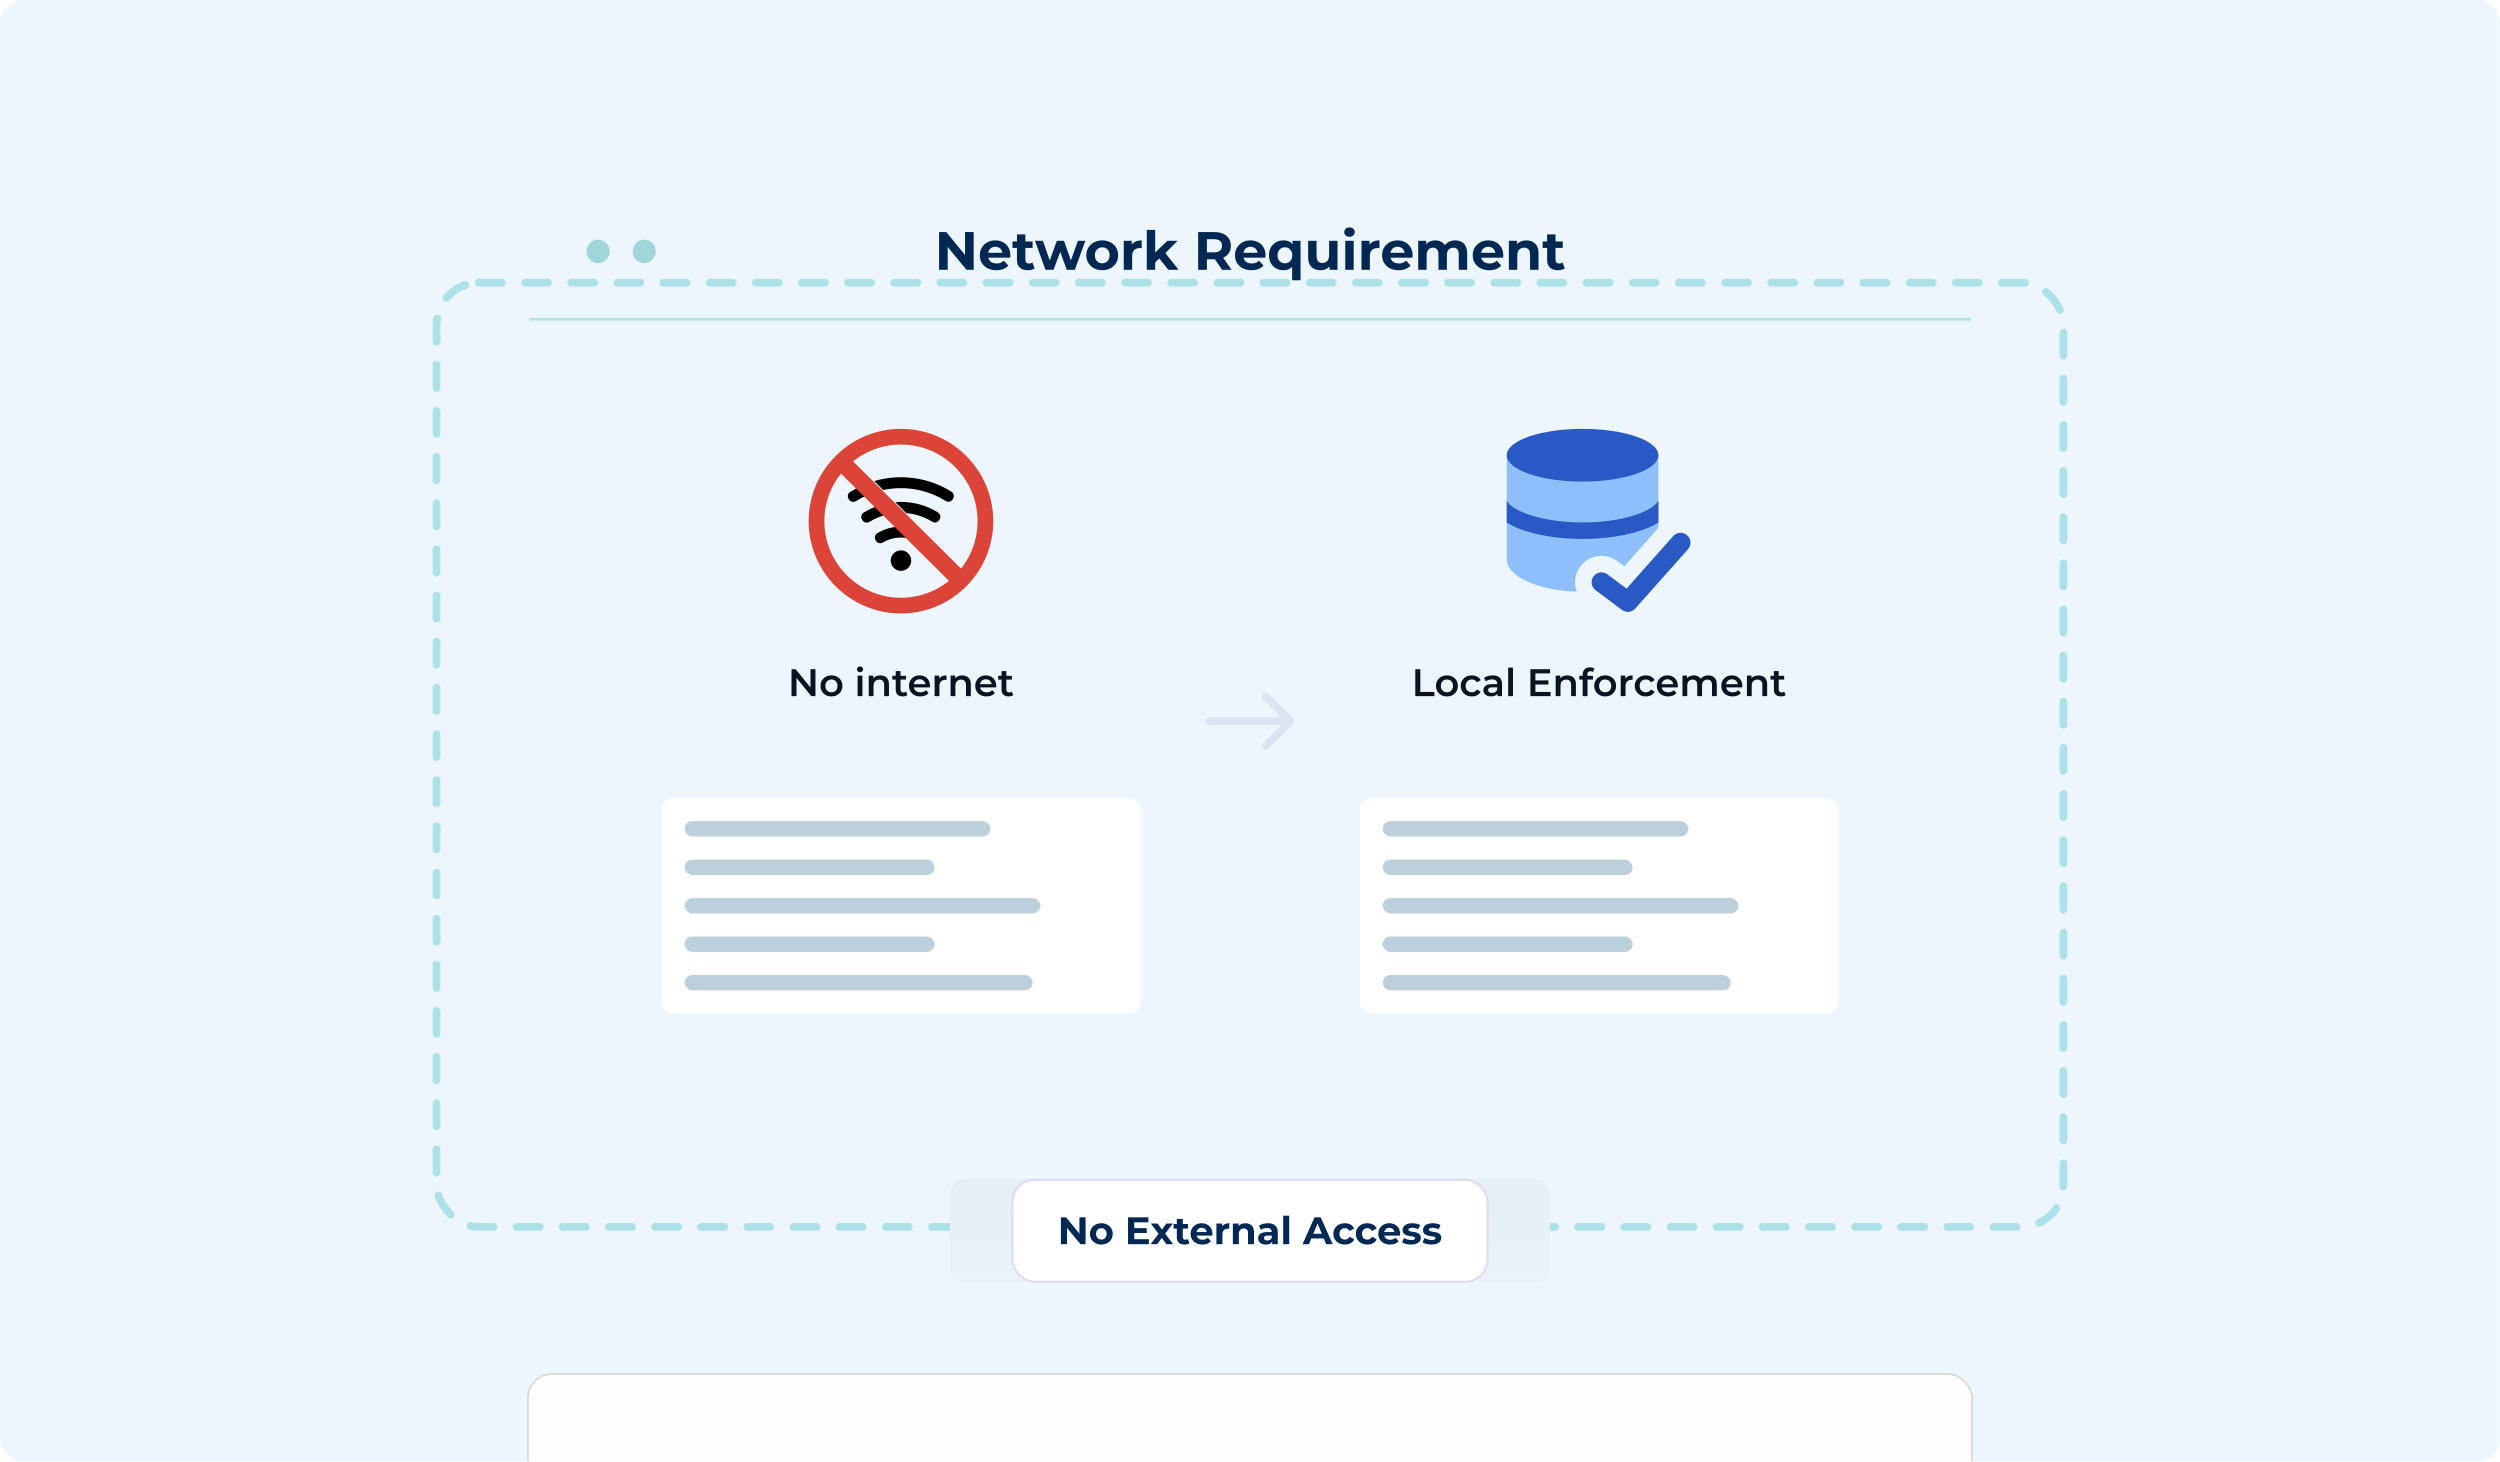 <svg width="1300" height="760" viewBox="0 0 1300 760" fill="none" xmlns="http://www.w3.org/2000/svg">
<g clip-path="url(#clip0_17178_4485)">
<rect width="1300" height="760" rx="12" fill="#ECF6FC"/>
<rect opacity="0.4" x="227" y="147" width="846" height="491" rx="22" stroke="#4BC2CC" stroke-width="4" stroke-linecap="round" stroke-dasharray="12 12"/>
<g filter="url(#filter0_dddd_17178_4485)">
<rect x="275" y="95" width="750" height="492" rx="12" fill="#FFFCFF"/>
<rect x="274.5" y="94.5" width="751" height="493" rx="12.5" stroke="#D9D9D9"/>
</g>
<rect x="320" y="191" width="297" height="368" rx="16" fill="#ECF6FC"/>
<g clip-path="url(#clip1_17178_4485)">
<g clip-path="url(#clip2_17178_4485)">
<path d="M468.501 296.849C471.447 296.849 473.835 294.461 473.835 291.516C473.835 288.57 471.447 286.182 468.501 286.182C465.556 286.182 463.168 288.57 463.168 291.516C463.168 294.461 465.556 296.849 468.501 296.849Z" fill="black"/>
<path d="M488.375 270.484L488.571 270.182C488.764 269.883 488.895 269.548 488.958 269.198C489.02 268.847 489.013 268.488 488.935 268.141C488.857 267.793 488.711 267.465 488.505 267.174C488.299 266.884 488.037 266.637 487.735 266.449C481.955 262.878 475.294 260.988 468.5 260.991C467.504 260.991 466.526 260.991 465.566 261.116L471.273 266.822C476.064 267.245 480.69 268.779 484.784 271.302C485.372 271.658 486.075 271.772 486.745 271.62C487.415 271.467 488 271.06 488.375 270.484Z" fill="black"/>
<path d="M494.74 255.676C488.815 251.98 482.177 249.578 475.259 248.625C468.342 247.672 461.301 248.191 454.598 250.147L459.273 254.822C470.444 252.424 482.109 254.478 491.789 260.547C492.373 260.892 493.068 261 493.73 260.848C494.391 260.695 494.969 260.295 495.344 259.729L495.54 259.427C495.737 259.129 495.873 258.795 495.94 258.444C496.007 258.093 496.003 257.732 495.928 257.383C495.854 257.034 495.71 256.703 495.506 256.41C495.302 256.116 495.042 255.867 494.74 255.676Z" fill="black"/>
<path d="M441.832 247.444L447.343 252.956C445.558 253.779 443.824 254.711 442.152 255.747C441.846 255.934 441.581 256.18 441.372 256.471C441.162 256.762 441.014 257.092 440.934 257.442C440.855 257.792 440.846 258.154 440.909 258.507C440.971 258.86 441.104 259.197 441.299 259.498L441.495 259.8C441.87 260.366 442.448 260.766 443.109 260.919C443.771 261.071 444.466 260.963 445.05 260.618C447.127 259.312 449.309 258.182 451.575 257.24L457.157 262.822C454.332 263.73 451.628 264.978 449.103 266.538C448.803 266.728 448.543 266.975 448.339 267.266C448.134 267.557 447.99 267.886 447.914 268.233C447.838 268.581 447.832 268.94 447.895 269.29C447.959 269.639 448.092 269.973 448.286 270.271L448.481 270.573C448.856 271.139 449.434 271.54 450.096 271.692C450.757 271.844 451.452 271.736 452.037 271.391C455.053 269.527 458.366 268.192 461.832 267.444L468.232 273.844C463.974 273.889 459.806 275.074 456.161 277.276C455.861 277.464 455.602 277.71 455.398 277.999C455.194 278.289 455.049 278.616 454.973 278.962C454.897 279.308 454.891 279.665 454.954 280.014C455.018 280.362 455.15 280.694 455.343 280.991L455.521 281.276C455.912 281.854 456.512 282.258 457.195 282.404C457.878 282.55 458.59 282.426 459.183 282.058C461.576 280.636 464.264 279.785 467.038 279.569C469.813 279.353 472.6 279.779 475.183 280.813L488.055 293.667L490.561 291.16L444.339 244.938L441.832 247.444Z" fill="black"/>
</g>
<path d="M468.5 319C442.032 319 420.5 297.467 420.5 271C420.5 244.532 442.032 223 468.5 223C494.967 223 516.5 244.532 516.5 271C516.5 297.467 494.967 319 468.5 319ZM468.5 231.168C446.532 231.168 428.668 249.04 428.668 271C428.668 292.967 446.54 310.833 468.5 310.833C490.46 310.833 508.333 292.967 508.333 271C508.333 249.032 490.467 231.168 468.5 231.168Z" fill="#DB4437"/>
<path d="M504.024 299.942L497.701 306.25L432.969 241.952L439.291 235.645L504.024 299.942Z" fill="#DB4437"/>
</g>
<path d="M411.591 362V348H413.731L422.511 358.78H421.451V348H424.031V362H421.891L413.111 351.22H414.171V362H411.591ZM432.342 362.14C431.249 362.14 430.276 361.907 429.422 361.44C428.569 360.96 427.896 360.307 427.402 359.48C426.909 358.653 426.662 357.713 426.662 356.66C426.662 355.593 426.909 354.653 427.402 353.84C427.896 353.013 428.569 352.367 429.422 351.9C430.276 351.433 431.249 351.2 432.342 351.2C433.449 351.2 434.429 351.433 435.282 351.9C436.149 352.367 436.822 353.007 437.302 353.82C437.796 354.633 438.042 355.58 438.042 356.66C438.042 357.713 437.796 358.653 437.302 359.48C436.822 360.307 436.149 360.96 435.282 361.44C434.429 361.907 433.449 362.14 432.342 362.14ZM432.342 360C432.956 360 433.502 359.867 433.982 359.6C434.462 359.333 434.836 358.947 435.102 358.44C435.382 357.933 435.522 357.34 435.522 356.66C435.522 355.967 435.382 355.373 435.102 354.88C434.836 354.373 434.462 353.987 433.982 353.72C433.502 353.453 432.962 353.32 432.362 353.32C431.749 353.32 431.202 353.453 430.722 353.72C430.256 353.987 429.882 354.373 429.602 354.88C429.322 355.373 429.182 355.967 429.182 356.66C429.182 357.34 429.322 357.933 429.602 358.44C429.882 358.947 430.256 359.333 430.722 359.6C431.202 359.867 431.742 360 432.342 360ZM445.96 362V351.32H448.46V362H445.96ZM447.22 349.56C446.754 349.56 446.367 349.413 446.06 349.12C445.767 348.827 445.62 348.473 445.62 348.06C445.62 347.633 445.767 347.28 446.06 347C446.367 346.707 446.754 346.56 447.22 346.56C447.687 346.56 448.067 346.7 448.36 346.98C448.667 347.247 448.82 347.587 448.82 348C448.82 348.44 448.674 348.813 448.38 349.12C448.087 349.413 447.7 349.56 447.22 349.56ZM457.802 351.2C458.655 351.2 459.415 351.367 460.082 351.7C460.762 352.033 461.295 352.547 461.682 353.24C462.068 353.92 462.262 354.8 462.262 355.88V362H459.762V356.2C459.762 355.253 459.535 354.547 459.082 354.08C458.642 353.613 458.022 353.38 457.222 353.38C456.635 353.38 456.115 353.5 455.662 353.74C455.208 353.98 454.855 354.34 454.602 354.82C454.362 355.287 454.242 355.88 454.242 356.6V362H451.742V351.32H454.122V354.2L453.702 353.32C454.075 352.64 454.615 352.12 455.322 351.76C456.042 351.387 456.868 351.2 457.802 351.2ZM469.453 362.14C468.28 362.14 467.373 361.84 466.733 361.24C466.093 360.627 465.773 359.727 465.773 358.54V348.96H468.273V358.48C468.273 358.987 468.4 359.38 468.653 359.66C468.92 359.94 469.286 360.08 469.753 360.08C470.313 360.08 470.78 359.933 471.153 359.64L471.853 361.42C471.56 361.66 471.2 361.84 470.773 361.96C470.346 362.08 469.906 362.14 469.453 362.14ZM464.013 353.4V351.4H471.133V353.4H464.013ZM478.578 362.14C477.391 362.14 476.351 361.907 475.458 361.44C474.578 360.96 473.891 360.307 473.398 359.48C472.918 358.653 472.678 357.713 472.678 356.66C472.678 355.593 472.911 354.653 473.378 353.84C473.858 353.013 474.511 352.367 475.338 351.9C476.178 351.433 477.131 351.2 478.198 351.2C479.238 351.2 480.165 351.427 480.978 351.88C481.791 352.333 482.431 352.973 482.898 353.8C483.365 354.627 483.598 355.6 483.598 356.72C483.598 356.827 483.591 356.947 483.578 357.08C483.578 357.213 483.571 357.34 483.558 357.46H474.658V355.8H482.238L481.258 356.32C481.271 355.707 481.145 355.167 480.878 354.7C480.611 354.233 480.245 353.867 479.778 353.6C479.325 353.333 478.798 353.2 478.198 353.2C477.585 353.2 477.045 353.333 476.578 353.6C476.125 353.867 475.765 354.24 475.498 354.72C475.245 355.187 475.118 355.74 475.118 356.38V356.78C475.118 357.42 475.265 357.987 475.558 358.48C475.851 358.973 476.265 359.353 476.798 359.62C477.331 359.887 477.945 360.02 478.638 360.02C479.238 360.02 479.778 359.927 480.258 359.74C480.738 359.553 481.165 359.26 481.538 358.86L482.878 360.4C482.398 360.96 481.791 361.393 481.058 361.7C480.338 361.993 479.511 362.14 478.578 362.14ZM485.999 362V351.32H488.379V354.26L488.099 353.4C488.419 352.68 488.919 352.133 489.599 351.76C490.293 351.387 491.153 351.2 492.179 351.2V353.58C492.073 353.553 491.973 353.54 491.879 353.54C491.786 353.527 491.693 353.52 491.599 353.52C490.653 353.52 489.899 353.8 489.339 354.36C488.779 354.907 488.499 355.727 488.499 356.82V362H485.999ZM500.36 351.2C501.213 351.2 501.973 351.367 502.64 351.7C503.32 352.033 503.853 352.547 504.24 353.24C504.627 353.92 504.82 354.8 504.82 355.88V362H502.32V356.2C502.32 355.253 502.093 354.547 501.64 354.08C501.2 353.613 500.58 353.38 499.78 353.38C499.193 353.38 498.673 353.5 498.22 353.74C497.767 353.98 497.413 354.34 497.16 354.82C496.92 355.287 496.8 355.88 496.8 356.6V362H494.3V351.32H496.68V354.2L496.26 353.32C496.633 352.64 497.173 352.12 497.88 351.76C498.6 351.387 499.427 351.2 500.36 351.2ZM513.031 362.14C511.844 362.14 510.804 361.907 509.911 361.44C509.031 360.96 508.344 360.307 507.851 359.48C507.371 358.653 507.131 357.713 507.131 356.66C507.131 355.593 507.364 354.653 507.831 353.84C508.311 353.013 508.964 352.367 509.791 351.9C510.631 351.433 511.584 351.2 512.651 351.2C513.691 351.2 514.618 351.427 515.431 351.88C516.244 352.333 516.884 352.973 517.351 353.8C517.818 354.627 518.051 355.6 518.051 356.72C518.051 356.827 518.044 356.947 518.031 357.08C518.031 357.213 518.024 357.34 518.011 357.46H509.111V355.8H516.691L515.711 356.32C515.724 355.707 515.598 355.167 515.331 354.7C515.064 354.233 514.698 353.867 514.231 353.6C513.778 353.333 513.251 353.2 512.651 353.2C512.038 353.2 511.498 353.333 511.031 353.6C510.578 353.867 510.218 354.24 509.951 354.72C509.698 355.187 509.571 355.74 509.571 356.38V356.78C509.571 357.42 509.718 357.987 510.011 358.48C510.304 358.973 510.718 359.353 511.251 359.62C511.784 359.887 512.398 360.02 513.091 360.02C513.691 360.02 514.231 359.927 514.711 359.74C515.191 359.553 515.618 359.26 515.991 358.86L517.331 360.4C516.851 360.96 516.244 361.393 515.511 361.7C514.791 361.993 513.964 362.14 513.031 362.14ZM524.473 362.14C523.299 362.14 522.393 361.84 521.752 361.24C521.113 360.627 520.793 359.727 520.793 358.54V348.96H523.293V358.48C523.293 358.987 523.419 359.38 523.673 359.66C523.939 359.94 524.306 360.08 524.773 360.08C525.333 360.08 525.799 359.933 526.173 359.64L526.873 361.42C526.579 361.66 526.219 361.84 525.793 361.96C525.366 362.08 524.926 362.14 524.473 362.14ZM519.033 353.4V351.4H526.153V353.4H519.033Z" fill="#0B1220"/>
<rect x="344" y="415" width="249" height="112" rx="6" fill="white"/>
<rect x="356" y="427" width="159" height="8" rx="4" fill="#BCD0DC"/>
<rect x="356" y="447" width="130" height="8" rx="4" fill="#BCD0DC"/>
<rect x="356" y="467" width="185" height="8" rx="4" fill="#BCD0DC"/>
<rect x="356" y="487" width="130" height="8" rx="4" fill="#BCD0DC"/>
<rect x="356" y="507" width="181" height="8" rx="4" fill="#BCD0DC"/>
<path d="M629 373C627.895 373 627 373.895 627 375C627 376.105 627.895 377 629 377V375V373ZM672.414 376.414C673.195 375.633 673.195 374.367 672.414 373.586L659.686 360.858C658.905 360.077 657.639 360.077 656.858 360.858C656.077 361.639 656.077 362.905 656.858 363.686L668.172 375L656.858 386.314C656.077 387.095 656.077 388.361 656.858 389.142C657.639 389.923 658.905 389.923 659.686 389.142L672.414 376.414ZM629 375V377H671V375V373H629V375Z" fill="#DBE4F3"/>
<rect x="683" y="191" width="297" height="368" rx="16" fill="#ECF6FC"/>
<g clip-path="url(#clip3_17178_4485)">
<path fill-rule="evenodd" clip-rule="evenodd" d="M783.5 290.762V236.714H862.357V274.531L844.611 294.499L840.99 291.784C838.609 289.996 835.71 289.031 832.732 289.036C829.754 289.041 826.859 290.015 824.484 291.811C822.108 293.607 820.382 296.128 819.566 298.991C818.75 301.855 818.888 304.907 819.959 307.686C799.573 307.027 783.5 299.697 783.5 290.762Z" fill="#8FBFFA"/>
<path fill-rule="evenodd" clip-rule="evenodd" d="M783.5 271.789V260.44C783.809 261.009 784.323 261.674 785.153 262.442C786.86 263.985 789.562 265.583 793.265 267.002C800.65 269.834 811.134 271.686 822.929 271.686C834.723 271.686 845.214 269.834 852.593 266.995C856.295 265.576 858.997 263.978 860.705 262.435C861.541 261.674 862.055 261.002 862.357 260.433V271.789C860.23 273.057 857.992 274.131 855.671 274.998C847.079 278.303 835.505 280.257 822.929 280.257C810.353 280.257 798.778 278.303 790.186 274.998C787.865 274.131 785.627 273.057 783.5 271.789ZM877.319 278.337C877.826 278.786 878.239 279.329 878.534 279.938C878.83 280.546 879.003 281.207 879.043 281.882C879.083 282.557 878.99 283.233 878.768 283.872C878.547 284.511 878.201 285.1 877.751 285.606L850.323 316.463C849.465 317.425 848.278 318.03 846.995 318.159C845.712 318.287 844.428 317.929 843.397 317.155L829.683 306.87C829.143 306.464 828.687 305.957 828.343 305.376C827.999 304.795 827.773 304.151 827.677 303.483C827.582 302.814 827.619 302.133 827.787 301.479C827.954 300.825 828.249 300.21 828.654 299.67C829.06 299.129 829.567 298.674 830.148 298.33C830.729 297.986 831.373 297.76 832.041 297.664C832.71 297.569 833.391 297.606 834.045 297.773C834.699 297.941 835.314 298.236 835.854 298.641L845.777 306.088L870.065 278.769C870.971 277.752 872.244 277.135 873.604 277.056C874.964 276.976 876.301 277.439 877.319 278.344V278.337Z" fill="#2859C5"/>
<path d="M822.929 250.429C844.707 250.429 862.357 244.291 862.357 236.714C862.357 229.137 844.707 223 822.929 223C801.15 223 783.5 229.137 783.5 236.714C783.5 244.291 801.15 250.429 822.929 250.429Z" fill="#2859C5"/>
</g>
<path d="M735.958 362V348H738.558V359.8H745.878V362H735.958ZM752.393 362.14C751.3 362.14 750.326 361.907 749.473 361.44C748.62 360.96 747.946 360.307 747.453 359.48C746.96 358.653 746.713 357.713 746.713 356.66C746.713 355.593 746.96 354.653 747.453 353.84C747.946 353.013 748.62 352.367 749.473 351.9C750.326 351.433 751.3 351.2 752.393 351.2C753.5 351.2 754.48 351.433 755.333 351.9C756.2 352.367 756.873 353.007 757.353 353.82C757.846 354.633 758.093 355.58 758.093 356.66C758.093 357.713 757.846 358.653 757.353 359.48C756.873 360.307 756.2 360.96 755.333 361.44C754.48 361.907 753.5 362.14 752.393 362.14ZM752.393 360C753.006 360 753.553 359.867 754.033 359.6C754.513 359.333 754.886 358.947 755.153 358.44C755.433 357.933 755.573 357.34 755.573 356.66C755.573 355.967 755.433 355.373 755.153 354.88C754.886 354.373 754.513 353.987 754.033 353.72C753.553 353.453 753.013 353.32 752.413 353.32C751.8 353.32 751.253 353.453 750.773 353.72C750.306 353.987 749.933 354.373 749.653 354.88C749.373 355.373 749.233 355.967 749.233 356.66C749.233 357.34 749.373 357.933 749.653 358.44C749.933 358.947 750.306 359.333 750.773 359.6C751.253 359.867 751.793 360 752.393 360ZM765.384 362.14C764.264 362.14 763.264 361.907 762.384 361.44C761.517 360.96 760.837 360.307 760.344 359.48C759.85 358.653 759.604 357.713 759.604 356.66C759.604 355.593 759.85 354.653 760.344 353.84C760.837 353.013 761.517 352.367 762.384 351.9C763.264 351.433 764.264 351.2 765.384 351.2C766.424 351.2 767.337 351.413 768.124 351.84C768.924 352.253 769.53 352.867 769.944 353.68L768.024 354.8C767.704 354.293 767.31 353.92 766.844 353.68C766.39 353.44 765.897 353.32 765.364 353.32C764.75 353.32 764.197 353.453 763.704 353.72C763.21 353.987 762.824 354.373 762.544 354.88C762.264 355.373 762.124 355.967 762.124 356.66C762.124 357.353 762.264 357.953 762.544 358.46C762.824 358.953 763.21 359.333 763.704 359.6C764.197 359.867 764.75 360 765.364 360C765.897 360 766.39 359.88 766.844 359.64C767.31 359.4 767.704 359.027 768.024 358.52L769.944 359.64C769.53 360.44 768.924 361.06 768.124 361.5C767.337 361.927 766.424 362.14 765.384 362.14ZM778.685 362V359.84L778.545 359.38V355.6C778.545 354.867 778.325 354.3 777.885 353.9C777.445 353.487 776.778 353.28 775.885 353.28C775.285 353.28 774.692 353.373 774.105 353.56C773.532 353.747 773.045 354.007 772.645 354.34L771.665 352.52C772.238 352.08 772.918 351.753 773.705 351.54C774.505 351.313 775.332 351.2 776.185 351.2C777.732 351.2 778.925 351.573 779.765 352.32C780.618 353.053 781.045 354.193 781.045 355.74V362H778.685ZM775.325 362.14C774.525 362.14 773.825 362.007 773.225 361.74C772.625 361.46 772.158 361.08 771.825 360.6C771.505 360.107 771.345 359.553 771.345 358.94C771.345 358.34 771.485 357.8 771.765 357.32C772.058 356.84 772.532 356.46 773.185 356.18C773.838 355.9 774.705 355.76 775.785 355.76H778.885V357.42H775.965C775.112 357.42 774.538 357.56 774.245 357.84C773.952 358.107 773.805 358.44 773.805 358.84C773.805 359.293 773.985 359.653 774.345 359.92C774.705 360.187 775.205 360.32 775.845 360.32C776.458 360.32 777.005 360.18 777.485 359.9C777.978 359.62 778.332 359.207 778.545 358.66L778.965 360.16C778.725 360.787 778.292 361.273 777.665 361.62C777.052 361.967 776.272 362.14 775.325 362.14ZM784.253 362V347.16H786.753V362H784.253ZM798.202 353.82H805.162V355.96H798.202V353.82ZM798.402 359.82H806.302V362H795.802V348H806.022V350.18H798.402V359.82ZM815.02 351.2C815.874 351.2 816.634 351.367 817.3 351.7C817.98 352.033 818.514 352.547 818.9 353.24C819.287 353.92 819.48 354.8 819.48 355.88V362H816.98V356.2C816.98 355.253 816.754 354.547 816.3 354.08C815.86 353.613 815.24 353.38 814.44 353.38C813.854 353.38 813.334 353.5 812.88 353.74C812.427 353.98 812.074 354.34 811.82 354.82C811.58 355.287 811.46 355.88 811.46 356.6V362H808.96V351.32H811.34V354.2L810.92 353.32C811.294 352.64 811.834 352.12 812.54 351.76C813.26 351.387 814.087 351.2 815.02 351.2ZM822.992 362V350.72C822.992 349.6 823.318 348.707 823.972 348.04C824.638 347.36 825.585 347.02 826.812 347.02C827.252 347.02 827.665 347.067 828.052 347.16C828.452 347.253 828.785 347.4 829.052 347.6L828.372 349.48C828.185 349.333 827.972 349.227 827.732 349.16C827.492 349.08 827.245 349.04 826.992 349.04C826.472 349.04 826.078 349.187 825.812 349.48C825.545 349.76 825.412 350.187 825.412 350.76V351.96L825.492 353.08V362H822.992ZM821.232 353.4V351.4H828.352V353.4H821.232ZM834.678 362.14C833.585 362.14 832.612 361.907 831.758 361.44C830.905 360.96 830.232 360.307 829.738 359.48C829.245 358.653 828.998 357.713 828.998 356.66C828.998 355.593 829.245 354.653 829.738 353.84C830.232 353.013 830.905 352.367 831.758 351.9C832.612 351.433 833.585 351.2 834.678 351.2C835.785 351.2 836.765 351.433 837.618 351.9C838.485 352.367 839.158 353.007 839.638 353.82C840.132 354.633 840.378 355.58 840.378 356.66C840.378 357.713 840.132 358.653 839.638 359.48C839.158 360.307 838.485 360.96 837.618 361.44C836.765 361.907 835.785 362.14 834.678 362.14ZM834.678 360C835.292 360 835.838 359.867 836.318 359.6C836.798 359.333 837.172 358.947 837.438 358.44C837.718 357.933 837.858 357.34 837.858 356.66C837.858 355.967 837.718 355.373 837.438 354.88C837.172 354.373 836.798 353.987 836.318 353.72C835.838 353.453 835.298 353.32 834.698 353.32C834.085 353.32 833.538 353.453 833.058 353.72C832.592 353.987 832.218 354.373 831.938 354.88C831.658 355.373 831.518 355.967 831.518 356.66C831.518 357.34 831.658 357.933 831.938 358.44C832.218 358.947 832.592 359.333 833.058 359.6C833.538 359.867 834.078 360 834.678 360ZM842.769 362V351.32H845.149V354.26L844.869 353.4C845.189 352.68 845.689 352.133 846.369 351.76C847.062 351.387 847.922 351.2 848.949 351.2V353.58C848.842 353.553 848.742 353.54 848.649 353.54C848.556 353.527 848.462 353.52 848.369 353.52C847.422 353.52 846.669 353.8 846.109 354.36C845.549 354.907 845.269 355.727 845.269 356.82V362H842.769ZM855.872 362.14C854.752 362.14 853.752 361.907 852.872 361.44C852.005 360.96 851.325 360.307 850.832 359.48C850.339 358.653 850.092 357.713 850.092 356.66C850.092 355.593 850.339 354.653 850.832 353.84C851.325 353.013 852.005 352.367 852.872 351.9C853.752 351.433 854.752 351.2 855.872 351.2C856.912 351.2 857.825 351.413 858.612 351.84C859.412 352.253 860.019 352.867 860.432 353.68L858.512 354.8C858.192 354.293 857.799 353.92 857.332 353.68C856.879 353.44 856.385 353.32 855.852 353.32C855.239 353.32 854.685 353.453 854.192 353.72C853.699 353.987 853.312 354.373 853.032 354.88C852.752 355.373 852.612 355.967 852.612 356.66C852.612 357.353 852.752 357.953 853.032 358.46C853.312 358.953 853.699 359.333 854.192 359.6C854.685 359.867 855.239 360 855.852 360C856.385 360 856.879 359.88 857.332 359.64C857.799 359.4 858.192 359.027 858.512 358.52L860.432 359.64C860.019 360.44 859.412 361.06 858.612 361.5C857.825 361.927 856.912 362.14 855.872 362.14ZM867.457 362.14C866.27 362.14 865.23 361.907 864.337 361.44C863.457 360.96 862.77 360.307 862.277 359.48C861.797 358.653 861.557 357.713 861.557 356.66C861.557 355.593 861.79 354.653 862.257 353.84C862.737 353.013 863.39 352.367 864.217 351.9C865.057 351.433 866.01 351.2 867.077 351.2C868.117 351.2 869.044 351.427 869.857 351.88C870.67 352.333 871.31 352.973 871.777 353.8C872.244 354.627 872.477 355.6 872.477 356.72C872.477 356.827 872.47 356.947 872.457 357.08C872.457 357.213 872.45 357.34 872.437 357.46H863.537V355.8H871.117L870.137 356.32C870.15 355.707 870.024 355.167 869.757 354.7C869.49 354.233 869.124 353.867 868.657 353.6C868.204 353.333 867.677 353.2 867.077 353.2C866.464 353.2 865.924 353.333 865.457 353.6C865.004 353.867 864.644 354.24 864.377 354.72C864.124 355.187 863.997 355.74 863.997 356.38V356.78C863.997 357.42 864.144 357.987 864.437 358.48C864.73 358.973 865.144 359.353 865.677 359.62C866.21 359.887 866.824 360.02 867.517 360.02C868.117 360.02 868.657 359.927 869.137 359.74C869.617 359.553 870.044 359.26 870.417 358.86L871.757 360.4C871.277 360.96 870.67 361.393 869.937 361.7C869.217 361.993 868.39 362.14 867.457 362.14ZM888.358 351.2C889.212 351.2 889.965 351.367 890.618 351.7C891.285 352.033 891.805 352.547 892.178 353.24C892.552 353.92 892.738 354.8 892.738 355.88V362H890.238V356.2C890.238 355.253 890.032 354.547 889.618 354.08C889.205 353.613 888.612 353.38 887.838 353.38C887.292 353.38 886.805 353.5 886.378 353.74C885.965 353.98 885.638 354.333 885.398 354.8C885.172 355.267 885.058 355.86 885.058 356.58V362H882.558V356.2C882.558 355.253 882.352 354.547 881.938 354.08C881.525 353.613 880.932 353.38 880.158 353.38C879.612 353.38 879.125 353.5 878.698 353.74C878.285 353.98 877.958 354.333 877.718 354.8C877.492 355.267 877.378 355.86 877.378 356.58V362H874.878V351.32H877.258V354.16L876.838 353.32C877.198 352.627 877.718 352.1 878.398 351.74C879.092 351.38 879.878 351.2 880.758 351.2C881.758 351.2 882.625 351.447 883.358 351.94C884.105 352.433 884.598 353.18 884.838 354.18L883.858 353.84C884.205 353.04 884.778 352.4 885.578 351.92C886.378 351.44 887.305 351.2 888.358 351.2ZM900.973 362.14C899.786 362.14 898.746 361.907 897.853 361.44C896.973 360.96 896.286 360.307 895.793 359.48C895.313 358.653 895.073 357.713 895.073 356.66C895.073 355.593 895.306 354.653 895.773 353.84C896.253 353.013 896.906 352.367 897.733 351.9C898.573 351.433 899.526 351.2 900.593 351.2C901.633 351.2 902.559 351.427 903.373 351.88C904.186 352.333 904.826 352.973 905.293 353.8C905.759 354.627 905.993 355.6 905.993 356.72C905.993 356.827 905.986 356.947 905.973 357.08C905.973 357.213 905.966 357.34 905.953 357.46H897.053V355.8H904.633L903.653 356.32C903.666 355.707 903.539 355.167 903.273 354.7C903.006 354.233 902.639 353.867 902.173 353.6C901.719 353.333 901.193 353.2 900.593 353.2C899.979 353.2 899.439 353.333 898.973 353.6C898.519 353.867 898.159 354.24 897.893 354.72C897.639 355.187 897.513 355.74 897.513 356.38V356.78C897.513 357.42 897.659 357.987 897.953 358.48C898.246 358.973 898.659 359.353 899.193 359.62C899.726 359.887 900.339 360.02 901.033 360.02C901.633 360.02 902.173 359.927 902.653 359.74C903.133 359.553 903.559 359.26 903.933 358.86L905.273 360.4C904.793 360.96 904.186 361.393 903.453 361.7C902.733 361.993 901.906 362.14 900.973 362.14ZM914.454 351.2C915.307 351.2 916.067 351.367 916.734 351.7C917.414 352.033 917.947 352.547 918.334 353.24C918.721 353.92 918.914 354.8 918.914 355.88V362H916.414V356.2C916.414 355.253 916.187 354.547 915.734 354.08C915.294 353.613 914.674 353.38 913.874 353.38C913.287 353.38 912.767 353.5 912.314 353.74C911.861 353.98 911.507 354.34 911.254 354.82C911.014 355.287 910.894 355.88 910.894 356.6V362H908.394V351.32H910.774V354.2L910.354 353.32C910.727 352.64 911.267 352.12 911.974 351.76C912.694 351.387 913.521 351.2 914.454 351.2ZM926.105 362.14C924.932 362.14 924.025 361.84 923.385 361.24C922.745 360.627 922.425 359.727 922.425 358.54V348.96H924.925V358.48C924.925 358.987 925.052 359.38 925.305 359.66C925.572 359.94 925.939 360.08 926.405 360.08C926.965 360.08 927.432 359.933 927.805 359.64L928.505 361.42C928.212 361.66 927.852 361.84 927.425 361.96C926.999 362.08 926.559 362.14 926.105 362.14ZM920.665 353.4V351.4H927.785V353.4H920.665Z" fill="#0B1220"/>
<rect x="707" y="415" width="249" height="112" rx="6" fill="white"/>
<rect x="719" y="427" width="159" height="8" rx="4" fill="#BCD0DC"/>
<rect x="719" y="447" width="130" height="8" rx="4" fill="#BCD0DC"/>
<rect x="719" y="467" width="185" height="8" rx="4" fill="#BCD0DC"/>
<rect x="719" y="487" width="130" height="8" rx="4" fill="#BCD0DC"/>
<rect x="719" y="507" width="181" height="8" rx="4" fill="#BCD0DC"/>
<path d="M488.324 140.291V120.691H492.076L503.64 134.803H501.82V120.691H506.3V140.291H502.576L490.984 126.179H492.804V140.291H488.324ZM518.105 140.515C516.388 140.515 514.876 140.179 513.569 139.507C512.281 138.835 511.283 137.92 510.573 136.763C509.864 135.587 509.509 134.252 509.509 132.759C509.509 131.247 509.855 129.912 510.545 128.755C511.255 127.579 512.216 126.664 513.429 126.011C514.643 125.339 516.015 125.003 517.545 125.003C519.02 125.003 520.345 125.32 521.521 125.955C522.716 126.571 523.659 127.467 524.349 128.643C525.04 129.8 525.385 131.191 525.385 132.815C525.385 132.983 525.376 133.179 525.357 133.403C525.339 133.608 525.32 133.804 525.301 133.991H513.065V131.443H523.005L521.325 132.199C521.325 131.415 521.167 130.733 520.849 130.155C520.532 129.576 520.093 129.128 519.533 128.811C518.973 128.475 518.32 128.307 517.573 128.307C516.827 128.307 516.164 128.475 515.585 128.811C515.025 129.128 514.587 129.585 514.269 130.183C513.952 130.761 513.793 131.452 513.793 132.255V132.927C513.793 133.748 513.971 134.476 514.325 135.111C514.699 135.727 515.212 136.203 515.865 136.539C516.537 136.856 517.321 137.015 518.217 137.015C519.02 137.015 519.72 136.893 520.317 136.651C520.933 136.408 521.493 136.044 521.997 135.559L524.321 138.079C523.631 138.863 522.763 139.469 521.717 139.899C520.672 140.309 519.468 140.515 518.105 140.515ZM534.453 140.515C532.68 140.515 531.299 140.067 530.309 139.171C529.32 138.256 528.825 136.903 528.825 135.111V121.895H533.193V135.055C533.193 135.689 533.361 136.184 533.697 136.539C534.033 136.875 534.491 137.043 535.069 137.043C535.76 137.043 536.348 136.856 536.833 136.483L538.009 139.563C537.561 139.88 537.02 140.123 536.385 140.291C535.769 140.44 535.125 140.515 534.453 140.515ZM526.501 128.923V125.563H536.945V128.923H526.501ZM543.632 140.291L538.2 125.227H542.316L546.824 138.191H544.864L549.568 125.227H553.264L557.828 138.191H555.868L560.516 125.227H564.38L558.92 140.291H554.692L550.688 129.175H551.976L547.832 140.291H543.632ZM573.168 140.515C571.563 140.515 570.135 140.179 568.884 139.507C567.652 138.835 566.672 137.92 565.944 136.763C565.235 135.587 564.88 134.252 564.88 132.759C564.88 131.247 565.235 129.912 565.944 128.755C566.672 127.579 567.652 126.664 568.884 126.011C570.135 125.339 571.563 125.003 573.168 125.003C574.755 125.003 576.174 125.339 577.424 126.011C578.675 126.664 579.655 127.569 580.364 128.727C581.074 129.884 581.428 131.228 581.428 132.759C581.428 134.252 581.074 135.587 580.364 136.763C579.655 137.92 578.675 138.835 577.424 139.507C576.174 140.179 574.755 140.515 573.168 140.515ZM573.168 136.931C573.896 136.931 574.55 136.763 575.128 136.427C575.707 136.091 576.164 135.615 576.5 134.999C576.836 134.364 577.004 133.617 577.004 132.759C577.004 131.881 576.836 131.135 576.5 130.519C576.164 129.903 575.707 129.427 575.128 129.091C574.55 128.755 573.896 128.587 573.168 128.587C572.44 128.587 571.787 128.755 571.208 129.091C570.63 129.427 570.163 129.903 569.808 130.519C569.472 131.135 569.304 131.881 569.304 132.759C569.304 133.617 569.472 134.364 569.808 134.999C570.163 135.615 570.63 136.091 571.208 136.427C571.787 136.763 572.44 136.931 573.168 136.931ZM584.348 140.291V125.227H588.52V129.483L587.932 128.251C588.38 127.187 589.099 126.384 590.088 125.843C591.077 125.283 592.281 125.003 593.7 125.003V129.035C593.513 129.016 593.345 129.007 593.196 129.007C593.047 128.988 592.888 128.979 592.72 128.979C591.525 128.979 590.555 129.324 589.808 130.015C589.08 130.687 588.716 131.741 588.716 133.179V140.291H584.348ZM599.937 137.211L600.049 131.891L607.077 125.227H612.285L605.537 132.087L603.269 133.935L599.937 137.211ZM596.325 140.291V119.515H600.693V140.291H596.325ZM607.553 140.291L602.457 133.963L605.201 130.575L612.845 140.291H607.553ZM623.047 140.291V120.691H631.531C633.285 120.691 634.797 120.98 636.067 121.559C637.336 122.119 638.316 122.931 639.007 123.995C639.697 125.059 640.043 126.328 640.043 127.803C640.043 129.259 639.697 130.519 639.007 131.583C638.316 132.628 637.336 133.431 636.067 133.991C634.797 134.551 633.285 134.831 631.531 134.831H625.567L627.583 132.843V140.291H623.047ZM635.507 140.291L630.607 133.179H635.451L640.407 140.291H635.507ZM627.583 133.347L625.567 131.219H631.279C632.679 131.219 633.724 130.92 634.415 130.323C635.105 129.707 635.451 128.867 635.451 127.803C635.451 126.72 635.105 125.88 634.415 125.283C633.724 124.685 632.679 124.387 631.279 124.387H625.567L627.583 122.231V133.347ZM650.805 140.515C649.087 140.515 647.575 140.179 646.269 139.507C644.981 138.835 643.982 137.92 643.273 136.763C642.563 135.587 642.209 134.252 642.209 132.759C642.209 131.247 642.554 129.912 643.245 128.755C643.954 127.579 644.915 126.664 646.129 126.011C647.342 125.339 648.714 125.003 650.245 125.003C651.719 125.003 653.045 125.32 654.221 125.955C655.415 126.571 656.358 127.467 657.049 128.643C657.739 129.8 658.085 131.191 658.085 132.815C658.085 132.983 658.075 133.179 658.057 133.403C658.038 133.608 658.019 133.804 658.001 133.991H645.765V131.443H655.704L654.025 132.199C654.025 131.415 653.866 130.733 653.549 130.155C653.231 129.576 652.793 129.128 652.233 128.811C651.673 128.475 651.019 128.307 650.273 128.307C649.526 128.307 648.863 128.475 648.285 128.811C647.725 129.128 647.286 129.585 646.969 130.183C646.651 130.761 646.493 131.452 646.493 132.255V132.927C646.493 133.748 646.67 134.476 647.025 135.111C647.398 135.727 647.911 136.203 648.565 136.539C649.237 136.856 650.021 137.015 650.917 137.015C651.719 137.015 652.419 136.893 653.017 136.651C653.633 136.408 654.193 136.044 654.697 135.559L657.021 138.079C656.33 138.863 655.462 139.469 654.417 139.899C653.371 140.309 652.167 140.515 650.805 140.515ZM667.405 140.515C665.986 140.515 664.707 140.197 663.569 139.563C662.43 138.928 661.525 138.032 660.853 136.875C660.199 135.717 659.873 134.345 659.873 132.759C659.873 131.191 660.199 129.828 660.853 128.671C661.525 127.513 662.43 126.617 663.569 125.983C664.707 125.329 665.986 125.003 667.405 125.003C668.73 125.003 669.859 125.283 670.793 125.843C671.745 126.403 672.473 127.252 672.977 128.391C673.481 129.529 673.733 130.985 673.733 132.759C673.733 134.513 673.471 135.969 672.949 137.127C672.426 138.265 671.689 139.115 670.737 139.675C669.785 140.235 668.674 140.515 667.405 140.515ZM668.161 136.931C668.87 136.931 669.514 136.763 670.093 136.427C670.671 136.091 671.129 135.615 671.465 134.999C671.819 134.364 671.997 133.617 671.997 132.759C671.997 131.881 671.819 131.135 671.465 130.519C671.129 129.903 670.671 129.427 670.093 129.091C669.514 128.755 668.87 128.587 668.161 128.587C667.433 128.587 666.779 128.755 666.201 129.091C665.622 129.427 665.155 129.903 664.801 130.519C664.465 131.135 664.297 131.881 664.297 132.759C664.297 133.617 664.465 134.364 664.801 134.999C665.155 135.615 665.622 136.091 666.201 136.427C666.779 136.763 667.433 136.931 668.161 136.931ZM671.913 145.723V137.239L672.193 132.787L672.109 128.307V125.227H676.281V145.723H671.913ZM686.681 140.515C685.43 140.515 684.31 140.272 683.321 139.787C682.35 139.301 681.594 138.564 681.053 137.575C680.511 136.567 680.241 135.288 680.241 133.739V125.227H684.609V133.095C684.609 134.345 684.87 135.269 685.393 135.867C685.934 136.445 686.69 136.735 687.661 136.735C688.333 136.735 688.93 136.595 689.453 136.315C689.975 136.016 690.386 135.568 690.685 134.971C690.983 134.355 691.133 133.589 691.133 132.675V125.227H695.501V140.291H691.357V136.147L692.113 137.351C691.609 138.396 690.862 139.189 689.873 139.731C688.902 140.253 687.838 140.515 686.681 140.515ZM699.547 140.291V125.227H703.915V140.291H699.547ZM701.731 123.127C700.929 123.127 700.275 122.893 699.771 122.427C699.267 121.96 699.015 121.381 699.015 120.691C699.015 120 699.267 119.421 699.771 118.955C700.275 118.488 700.929 118.255 701.731 118.255C702.534 118.255 703.187 118.479 703.691 118.927C704.195 119.356 704.447 119.916 704.447 120.607C704.447 121.335 704.195 121.941 703.691 122.427C703.206 122.893 702.553 123.127 701.731 123.127ZM707.969 140.291V125.227H712.141V129.483L711.553 128.251C712.001 127.187 712.72 126.384 713.709 125.843C714.698 125.283 715.902 125.003 717.321 125.003V129.035C717.134 129.016 716.966 129.007 716.817 129.007C716.668 128.988 716.509 128.979 716.341 128.979C715.146 128.979 714.176 129.324 713.429 130.015C712.701 130.687 712.337 131.741 712.337 133.179V140.291H707.969ZM727.285 140.515C725.568 140.515 724.056 140.179 722.749 139.507C721.461 138.835 720.462 137.92 719.753 136.763C719.044 135.587 718.689 134.252 718.689 132.759C718.689 131.247 719.034 129.912 719.725 128.755C720.434 127.579 721.396 126.664 722.609 126.011C723.822 125.339 725.194 125.003 726.725 125.003C728.2 125.003 729.525 125.32 730.701 125.955C731.896 126.571 732.838 127.467 733.529 128.643C734.22 129.8 734.565 131.191 734.565 132.815C734.565 132.983 734.556 133.179 734.537 133.403C734.518 133.608 734.5 133.804 734.481 133.991H722.245V131.443H732.185L730.505 132.199C730.505 131.415 730.346 130.733 730.029 130.155C729.712 129.576 729.273 129.128 728.713 128.811C728.153 128.475 727.5 128.307 726.753 128.307C726.006 128.307 725.344 128.475 724.765 128.811C724.205 129.128 723.766 129.585 723.449 130.183C723.132 130.761 722.973 131.452 722.973 132.255V132.927C722.973 133.748 723.15 134.476 723.505 135.111C723.878 135.727 724.392 136.203 725.045 136.539C725.717 136.856 726.501 137.015 727.397 137.015C728.2 137.015 728.9 136.893 729.497 136.651C730.113 136.408 730.673 136.044 731.177 135.559L733.501 138.079C732.81 138.863 731.942 139.469 730.897 139.899C729.852 140.309 728.648 140.515 727.285 140.515ZM756.765 125.003C757.96 125.003 759.014 125.245 759.929 125.731C760.862 126.197 761.59 126.925 762.113 127.915C762.654 128.885 762.925 130.136 762.925 131.667V140.291H758.557V132.339C758.557 131.125 758.305 130.229 757.801 129.651C757.297 129.072 756.588 128.783 755.673 128.783C755.038 128.783 754.469 128.932 753.965 129.231C753.461 129.511 753.069 129.94 752.789 130.519C752.509 131.097 752.369 131.835 752.369 132.731V140.291H748.001V132.339C748.001 131.125 747.749 130.229 747.245 129.651C746.76 129.072 746.06 128.783 745.145 128.783C744.51 128.783 743.941 128.932 743.437 129.231C742.933 129.511 742.541 129.94 742.261 130.519C741.981 131.097 741.841 131.835 741.841 132.731V140.291H737.473V125.227H741.645V129.343L740.861 128.139C741.384 127.112 742.121 126.337 743.073 125.815C744.044 125.273 745.145 125.003 746.377 125.003C747.758 125.003 748.962 125.357 749.989 126.067C751.034 126.757 751.725 127.821 752.061 129.259L750.521 128.839C751.025 127.663 751.828 126.729 752.929 126.039C754.049 125.348 755.328 125.003 756.765 125.003ZM774.426 140.515C772.708 140.515 771.196 140.179 769.89 139.507C768.602 138.835 767.603 137.92 766.894 136.763C766.184 135.587 765.83 134.252 765.83 132.759C765.83 131.247 766.175 129.912 766.866 128.755C767.575 127.579 768.536 126.664 769.75 126.011C770.963 125.339 772.335 125.003 773.866 125.003C775.34 125.003 776.666 125.32 777.842 125.955C779.036 126.571 779.979 127.467 780.67 128.643C781.36 129.8 781.706 131.191 781.706 132.815C781.706 132.983 781.696 133.179 781.678 133.403C781.659 133.608 781.64 133.804 781.622 133.991H769.386V131.443H779.326L777.646 132.199C777.646 131.415 777.487 130.733 777.17 130.155C776.852 129.576 776.414 129.128 775.854 128.811C775.294 128.475 774.64 128.307 773.894 128.307C773.147 128.307 772.484 128.475 771.906 128.811C771.346 129.128 770.907 129.585 770.59 130.183C770.272 130.761 770.114 131.452 770.114 132.255V132.927C770.114 133.748 770.291 134.476 770.646 135.111C771.019 135.727 771.532 136.203 772.186 136.539C772.858 136.856 773.642 137.015 774.538 137.015C775.34 137.015 776.04 136.893 776.638 136.651C777.254 136.408 777.814 136.044 778.318 135.559L780.642 138.079C779.951 138.863 779.083 139.469 778.038 139.899C776.992 140.309 775.788 140.515 774.426 140.515ZM793.77 125.003C794.964 125.003 796.028 125.245 796.962 125.731C797.914 126.197 798.66 126.925 799.202 127.915C799.743 128.885 800.014 130.136 800.014 131.667V140.291H795.646V132.339C795.646 131.125 795.375 130.229 794.834 129.651C794.311 129.072 793.564 128.783 792.594 128.783C791.903 128.783 791.278 128.932 790.718 129.231C790.176 129.511 789.747 129.949 789.43 130.547C789.131 131.144 788.982 131.909 788.982 132.843V140.291H784.614V125.227H788.786V129.399L788.002 128.139C788.543 127.131 789.318 126.356 790.326 125.815C791.334 125.273 792.482 125.003 793.77 125.003ZM810.133 140.515C808.36 140.515 806.978 140.067 805.989 139.171C805 138.256 804.505 136.903 804.505 135.111V121.895H808.873V135.055C808.873 135.689 809.041 136.184 809.377 136.539C809.713 136.875 810.17 137.043 810.749 137.043C811.44 137.043 812.028 136.856 812.513 136.483L813.689 139.563C813.241 139.88 812.7 140.123 812.065 140.291C811.449 140.44 810.805 140.515 810.133 140.515ZM802.181 128.923V125.563H812.625V128.923H802.181Z" fill="#002852"/>
<mask id="path-33-inside-1_17178_4485" fill="white">
<path d="M275 95H1025V166.452H275V95Z"/>
</mask>
<path d="M1025 166.452V165.452H275V166.452V167.452H1025V166.452Z" fill="#A0D5D9" mask="url(#path-33-inside-1_17178_4485)"/>
<ellipse cx="311" cy="130.726" rx="6" ry="6.124" fill="#A0D5D9"/>
<ellipse cx="335" cy="130.726" rx="6" ry="6.124" fill="#A0D5D9"/>
<rect x="494" y="613" width="312" height="54" rx="8" fill="url(#paint0_linear_17178_4485)"/>
<rect x="526.5" y="613.5" width="247" height="53" rx="11.5" fill="white"/>
<rect x="526.5" y="613.5" width="247" height="53" rx="11.5" stroke="#DFD7F3"/>
<path d="M551.66 647V633H554.34L562.6 643.08H561.3V633H564.5V647H561.84L553.56 636.92H554.86V647H551.66ZM572.712 647.16C571.566 647.16 570.546 646.92 569.652 646.44C568.772 645.96 568.072 645.307 567.552 644.48C567.046 643.64 566.792 642.687 566.792 641.62C566.792 640.54 567.046 639.587 567.552 638.76C568.072 637.92 568.772 637.267 569.652 636.8C570.546 636.32 571.566 636.08 572.712 636.08C573.846 636.08 574.859 636.32 575.752 636.8C576.646 637.267 577.346 637.913 577.852 638.74C578.359 639.567 578.612 640.527 578.612 641.62C578.612 642.687 578.359 643.64 577.852 644.48C577.346 645.307 576.646 645.96 575.752 646.44C574.859 646.92 573.846 647.16 572.712 647.16ZM572.712 644.6C573.232 644.6 573.699 644.48 574.112 644.24C574.526 644 574.852 643.66 575.092 643.22C575.332 642.767 575.452 642.233 575.452 641.62C575.452 640.993 575.332 640.46 575.092 640.02C574.852 639.58 574.526 639.24 574.112 639C573.699 638.76 573.232 638.64 572.712 638.64C572.192 638.64 571.726 638.76 571.312 639C570.899 639.24 570.566 639.58 570.312 640.02C570.072 640.46 569.952 640.993 569.952 641.62C569.952 642.233 570.072 642.767 570.312 643.22C570.566 643.66 570.899 644 571.312 644.24C571.726 644.48 572.192 644.6 572.712 644.6ZM589.562 638.64H596.302V641.16H589.562V638.64ZM589.802 644.4H597.422V647H586.582V633H597.162V635.6H589.802V644.4ZM598.303 647L603.123 640.68L603.063 642.4L598.443 636.24H601.943L604.863 640.26L603.543 640.3L606.563 636.24H609.883L605.243 642.34V640.66L610.043 647H606.503L603.443 642.72L604.743 642.9L601.703 647H598.303ZM615.957 647.16C614.691 647.16 613.704 646.84 612.997 646.2C612.291 645.547 611.937 644.58 611.937 643.3V633.86H615.057V643.26C615.057 643.713 615.177 644.067 615.417 644.32C615.657 644.56 615.984 644.68 616.397 644.68C616.891 644.68 617.311 644.547 617.657 644.28L618.497 646.48C618.177 646.707 617.791 646.88 617.337 647C616.897 647.107 616.437 647.16 615.957 647.16ZM610.277 638.88V636.48H617.737V638.88H610.277ZM625.257 647.16C624.03 647.16 622.95 646.92 622.017 646.44C621.097 645.96 620.383 645.307 619.877 644.48C619.37 643.64 619.117 642.687 619.117 641.62C619.117 640.54 619.363 639.587 619.857 638.76C620.363 637.92 621.05 637.267 621.917 636.8C622.783 636.32 623.763 636.08 624.857 636.08C625.91 636.08 626.857 636.307 627.697 636.76C628.55 637.2 629.223 637.84 629.717 638.68C630.21 639.507 630.457 640.5 630.457 641.66C630.457 641.78 630.45 641.92 630.437 642.08C630.423 642.227 630.41 642.367 630.397 642.5H621.657V640.68H628.757L627.557 641.22C627.557 640.66 627.443 640.173 627.217 639.76C626.99 639.347 626.677 639.027 626.277 638.8C625.877 638.56 625.41 638.44 624.877 638.44C624.343 638.44 623.87 638.56 623.457 638.8C623.057 639.027 622.743 639.353 622.517 639.78C622.29 640.193 622.177 640.687 622.177 641.26V641.74C622.177 642.327 622.303 642.847 622.557 643.3C622.823 643.74 623.19 644.08 623.657 644.32C624.137 644.547 624.697 644.66 625.337 644.66C625.91 644.66 626.41 644.573 626.837 644.4C627.277 644.227 627.677 643.967 628.037 643.62L629.697 645.42C629.203 645.98 628.583 646.413 627.837 646.72C627.09 647.013 626.23 647.16 625.257 647.16ZM632.534 647V636.24H635.514V639.28L635.094 638.4C635.414 637.64 635.927 637.067 636.634 636.68C637.34 636.28 638.2 636.08 639.214 636.08V638.96C639.08 638.947 638.96 638.94 638.854 638.94C638.747 638.927 638.634 638.92 638.514 638.92C637.66 638.92 636.967 639.167 636.434 639.66C635.914 640.14 635.654 640.893 635.654 641.92V647H632.534ZM647.628 636.08C648.482 636.08 649.242 636.253 649.908 636.6C650.588 636.933 651.122 637.453 651.508 638.16C651.895 638.853 652.088 639.747 652.088 640.84V647H648.968V641.32C648.968 640.453 648.775 639.813 648.388 639.4C648.015 638.987 647.482 638.78 646.788 638.78C646.295 638.78 645.848 638.887 645.448 639.1C645.062 639.3 644.755 639.613 644.528 640.04C644.315 640.467 644.208 641.013 644.208 641.68V647H641.088V636.24H644.068V639.22L643.508 638.32C643.895 637.6 644.448 637.047 645.168 636.66C645.888 636.273 646.708 636.08 647.628 636.08ZM661.517 647V644.9L661.317 644.44V640.68C661.317 640.013 661.11 639.493 660.697 639.12C660.297 638.747 659.677 638.56 658.837 638.56C658.263 638.56 657.697 638.653 657.137 638.84C656.59 639.013 656.123 639.253 655.737 639.56L654.617 637.38C655.203 636.967 655.91 636.647 656.737 636.42C657.563 636.193 658.403 636.08 659.257 636.08C660.897 636.08 662.17 636.467 663.077 637.24C663.983 638.013 664.437 639.22 664.437 640.86V647H661.517ZM658.237 647.16C657.397 647.16 656.677 647.02 656.077 646.74C655.477 646.447 655.017 646.053 654.697 645.56C654.377 645.067 654.217 644.513 654.217 643.9C654.217 643.26 654.37 642.7 654.677 642.22C654.997 641.74 655.497 641.367 656.177 641.1C656.857 640.82 657.743 640.68 658.837 640.68H661.697V642.5H659.177C658.443 642.5 657.937 642.62 657.657 642.86C657.39 643.1 657.257 643.4 657.257 643.76C657.257 644.16 657.41 644.48 657.717 644.72C658.037 644.947 658.47 645.06 659.017 645.06C659.537 645.06 660.003 644.94 660.417 644.7C660.83 644.447 661.13 644.08 661.317 643.6L661.797 645.04C661.57 645.733 661.157 646.26 660.557 646.62C659.957 646.98 659.183 647.16 658.237 647.16ZM667.26 647V632.16H670.38V647H667.26ZM677.32 647L683.56 633H686.76L693.02 647H689.62L684.5 634.64H685.78L680.64 647H677.32ZM680.44 644L681.3 641.54H688.5L689.38 644H680.44ZM699.355 647.16C698.195 647.16 697.162 646.927 696.255 646.46C695.348 645.98 694.635 645.32 694.115 644.48C693.608 643.64 693.355 642.687 693.355 641.62C693.355 640.54 693.608 639.587 694.115 638.76C694.635 637.92 695.348 637.267 696.255 636.8C697.162 636.32 698.195 636.08 699.355 636.08C700.488 636.08 701.475 636.32 702.315 636.8C703.155 637.267 703.775 637.94 704.175 638.82L701.755 640.12C701.475 639.613 701.122 639.24 700.695 639C700.282 638.76 699.828 638.64 699.335 638.64C698.802 638.64 698.322 638.76 697.895 639C697.468 639.24 697.128 639.58 696.875 640.02C696.635 640.46 696.515 640.993 696.515 641.62C696.515 642.247 696.635 642.78 696.875 643.22C697.128 643.66 697.468 644 697.895 644.24C698.322 644.48 698.802 644.6 699.335 644.6C699.828 644.6 700.282 644.487 700.695 644.26C701.122 644.02 701.475 643.64 701.755 643.12L704.175 644.44C703.775 645.307 703.155 645.98 702.315 646.46C701.475 646.927 700.488 647.16 699.355 647.16ZM711.035 647.16C709.875 647.16 708.841 646.927 707.935 646.46C707.028 645.98 706.315 645.32 705.795 644.48C705.288 643.64 705.035 642.687 705.035 641.62C705.035 640.54 705.288 639.587 705.795 638.76C706.315 637.92 707.028 637.267 707.935 636.8C708.841 636.32 709.875 636.08 711.035 636.08C712.168 636.08 713.155 636.32 713.995 636.8C714.835 637.267 715.455 637.94 715.855 638.82L713.435 640.12C713.155 639.613 712.801 639.24 712.375 639C711.961 638.76 711.508 638.64 711.015 638.64C710.481 638.64 710.001 638.76 709.575 639C709.148 639.24 708.808 639.58 708.555 640.02C708.315 640.46 708.195 640.993 708.195 641.62C708.195 642.247 708.315 642.78 708.555 643.22C708.808 643.66 709.148 644 709.575 644.24C710.001 644.48 710.481 644.6 711.015 644.6C711.508 644.6 711.961 644.487 712.375 644.26C712.801 644.02 713.155 643.64 713.435 643.12L715.855 644.44C715.455 645.307 714.835 645.98 713.995 646.46C713.155 646.927 712.168 647.16 711.035 647.16ZM722.854 647.16C721.628 647.16 720.548 646.92 719.614 646.44C718.694 645.96 717.981 645.307 717.474 644.48C716.968 643.64 716.714 642.687 716.714 641.62C716.714 640.54 716.961 639.587 717.454 638.76C717.961 637.92 718.648 637.267 719.514 636.8C720.381 636.32 721.361 636.08 722.454 636.08C723.508 636.08 724.454 636.307 725.294 636.76C726.148 637.2 726.821 637.84 727.314 638.68C727.808 639.507 728.054 640.5 728.054 641.66C728.054 641.78 728.048 641.92 728.034 642.08C728.021 642.227 728.008 642.367 727.994 642.5H719.254V640.68H726.354L725.154 641.22C725.154 640.66 725.041 640.173 724.814 639.76C724.588 639.347 724.274 639.027 723.874 638.8C723.474 638.56 723.008 638.44 722.474 638.44C721.941 638.44 721.468 638.56 721.054 638.8C720.654 639.027 720.341 639.353 720.114 639.78C719.888 640.193 719.774 640.687 719.774 641.26V641.74C719.774 642.327 719.901 642.847 720.154 643.3C720.421 643.74 720.788 644.08 721.254 644.32C721.734 644.547 722.294 644.66 722.934 644.66C723.508 644.66 724.008 644.573 724.434 644.4C724.874 644.227 725.274 643.967 725.634 643.62L727.294 645.42C726.801 645.98 726.181 646.413 725.434 646.72C724.688 647.013 723.828 647.16 722.854 647.16ZM733.751 647.16C732.831 647.16 731.945 647.053 731.091 646.84C730.251 646.613 729.585 646.333 729.091 646L730.131 643.76C730.625 644.067 731.205 644.32 731.871 644.52C732.551 644.707 733.218 644.8 733.871 644.8C734.591 644.8 735.098 644.713 735.391 644.54C735.698 644.367 735.851 644.127 735.851 643.82C735.851 643.567 735.731 643.38 735.491 643.26C735.265 643.127 734.958 643.027 734.571 642.96C734.185 642.893 733.758 642.827 733.291 642.76C732.838 642.693 732.378 642.607 731.911 642.5C731.445 642.38 731.018 642.207 730.631 641.98C730.245 641.753 729.931 641.447 729.691 641.06C729.465 640.673 729.351 640.173 729.351 639.56C729.351 638.88 729.545 638.28 729.931 637.76C730.331 637.24 730.905 636.833 731.651 636.54C732.398 636.233 733.291 636.08 734.331 636.08C735.065 636.08 735.811 636.16 736.571 636.32C737.331 636.48 737.965 636.713 738.471 637.02L737.431 639.24C736.911 638.933 736.385 638.727 735.851 638.62C735.331 638.5 734.825 638.44 734.331 638.44C733.638 638.44 733.131 638.533 732.811 638.72C732.491 638.907 732.331 639.147 732.331 639.44C732.331 639.707 732.445 639.907 732.671 640.04C732.911 640.173 733.225 640.28 733.611 640.36C733.998 640.44 734.418 640.513 734.871 640.58C735.338 640.633 735.805 640.72 736.271 640.84C736.738 640.96 737.158 641.133 737.531 641.36C737.918 641.573 738.231 641.873 738.471 642.26C738.711 642.633 738.831 643.127 738.831 643.74C738.831 644.407 738.631 645 738.231 645.52C737.831 646.027 737.251 646.427 736.491 646.72C735.745 647.013 734.831 647.16 733.751 647.16ZM744.376 647.16C743.456 647.16 742.57 647.053 741.716 646.84C740.876 646.613 740.21 646.333 739.716 646L740.756 643.76C741.25 644.067 741.83 644.32 742.496 644.52C743.176 644.707 743.843 644.8 744.496 644.8C745.216 644.8 745.723 644.713 746.016 644.54C746.323 644.367 746.476 644.127 746.476 643.82C746.476 643.567 746.356 643.38 746.116 643.26C745.89 643.127 745.583 643.027 745.196 642.96C744.81 642.893 744.383 642.827 743.916 642.76C743.463 642.693 743.003 642.607 742.536 642.5C742.07 642.38 741.643 642.207 741.256 641.98C740.87 641.753 740.556 641.447 740.316 641.06C740.09 640.673 739.976 640.173 739.976 639.56C739.976 638.88 740.17 638.28 740.556 637.76C740.956 637.24 741.53 636.833 742.276 636.54C743.023 636.233 743.916 636.08 744.956 636.08C745.69 636.08 746.436 636.16 747.196 636.32C747.956 636.48 748.59 636.713 749.096 637.02L748.056 639.24C747.536 638.933 747.01 638.727 746.476 638.62C745.956 638.5 745.45 638.44 744.956 638.44C744.263 638.44 743.756 638.533 743.436 638.72C743.116 638.907 742.956 639.147 742.956 639.44C742.956 639.707 743.07 639.907 743.296 640.04C743.536 640.173 743.85 640.28 744.236 640.36C744.623 640.44 745.043 640.513 745.496 640.58C745.963 640.633 746.43 640.72 746.896 640.84C747.363 640.96 747.783 641.133 748.156 641.36C748.543 641.573 748.856 641.873 749.096 642.26C749.336 642.633 749.456 643.127 749.456 643.74C749.456 644.407 749.256 645 748.856 645.52C748.456 646.027 747.876 646.427 747.116 646.72C746.37 647.013 745.456 647.16 744.376 647.16Z" fill="#002852"/>
</g>
<rect x="0.5" y="0.5" width="1299" height="759" rx="11.5" stroke="white" stroke-opacity="0.12"/>
<defs>
<filter id="filter0_dddd_17178_4485" x="142" y="70" width="1016" height="980" filterUnits="userSpaceOnUse" color-interpolation-filters="sRGB">
<feFlood flood-opacity="0" result="BackgroundImageFix"/>
<feColorMatrix in="SourceAlpha" type="matrix" values="0 0 0 0 0 0 0 0 0 0 0 0 0 0 0 0 0 0 127 0" result="hardAlpha"/>
<feOffset dy="21"/>
<feGaussianBlur stdDeviation="22.5"/>
<feColorMatrix type="matrix" values="0 0 0 0 0.722 0 0 0 0 0.812 0 0 0 0 0.82 0 0 0 0.1 0"/>
<feBlend mode="normal" in2="BackgroundImageFix" result="effect1_dropShadow_17178_4485"/>
<feColorMatrix in="SourceAlpha" type="matrix" values="0 0 0 0 0 0 0 0 0 0 0 0 0 0 0 0 0 0 127 0" result="hardAlpha"/>
<feOffset dy="83"/>
<feGaussianBlur stdDeviation="41.5"/>
<feColorMatrix type="matrix" values="0 0 0 0 0.722 0 0 0 0 0.812 0 0 0 0 0.82 0 0 0 0.09 0"/>
<feBlend mode="normal" in2="effect1_dropShadow_17178_4485" result="effect2_dropShadow_17178_4485"/>
<feColorMatrix in="SourceAlpha" type="matrix" values="0 0 0 0 0 0 0 0 0 0 0 0 0 0 0 0 0 0 127 0" result="hardAlpha"/>
<feOffset dy="186"/>
<feGaussianBlur stdDeviation="55.5"/>
<feColorMatrix type="matrix" values="0 0 0 0 0.722 0 0 0 0 0.812 0 0 0 0 0.82 0 0 0 0.05 0"/>
<feBlend mode="normal" in2="effect2_dropShadow_17178_4485" result="effect3_dropShadow_17178_4485"/>
<feColorMatrix in="SourceAlpha" type="matrix" values="0 0 0 0 0 0 0 0 0 0 0 0 0 0 0 0 0 0 127 0" result="hardAlpha"/>
<feOffset dy="330"/>
<feGaussianBlur stdDeviation="66"/>
<feColorMatrix type="matrix" values="0 0 0 0 0.722 0 0 0 0 0.812 0 0 0 0 0.82 0 0 0 0.01 0"/>
<feBlend mode="normal" in2="effect3_dropShadow_17178_4485" result="effect4_dropShadow_17178_4485"/>
<feBlend mode="normal" in="SourceGraphic" in2="effect4_dropShadow_17178_4485" result="shape"/>
</filter>
<linearGradient id="paint0_linear_17178_4485" x1="650" y1="613" x2="650" y2="667" gradientUnits="userSpaceOnUse">
<stop stop-color="#E4EFF5"/>
<stop offset="1" stop-color="#E8F2F8"/>
</linearGradient>
<clipPath id="clip0_17178_4485">
<rect width="1300" height="760" rx="12" fill="white"/>
</clipPath>
<clipPath id="clip1_17178_4485">
<rect width="96" height="96" fill="white" transform="translate(420.5 223)"/>
</clipPath>
<clipPath id="clip2_17178_4485">
<rect width="64" height="64" fill="white" transform="translate(436.5 239)"/>
</clipPath>
<clipPath id="clip3_17178_4485">
<rect width="96" height="96" fill="white" transform="translate(783.5 223)"/>
</clipPath>
</defs>
</svg>
